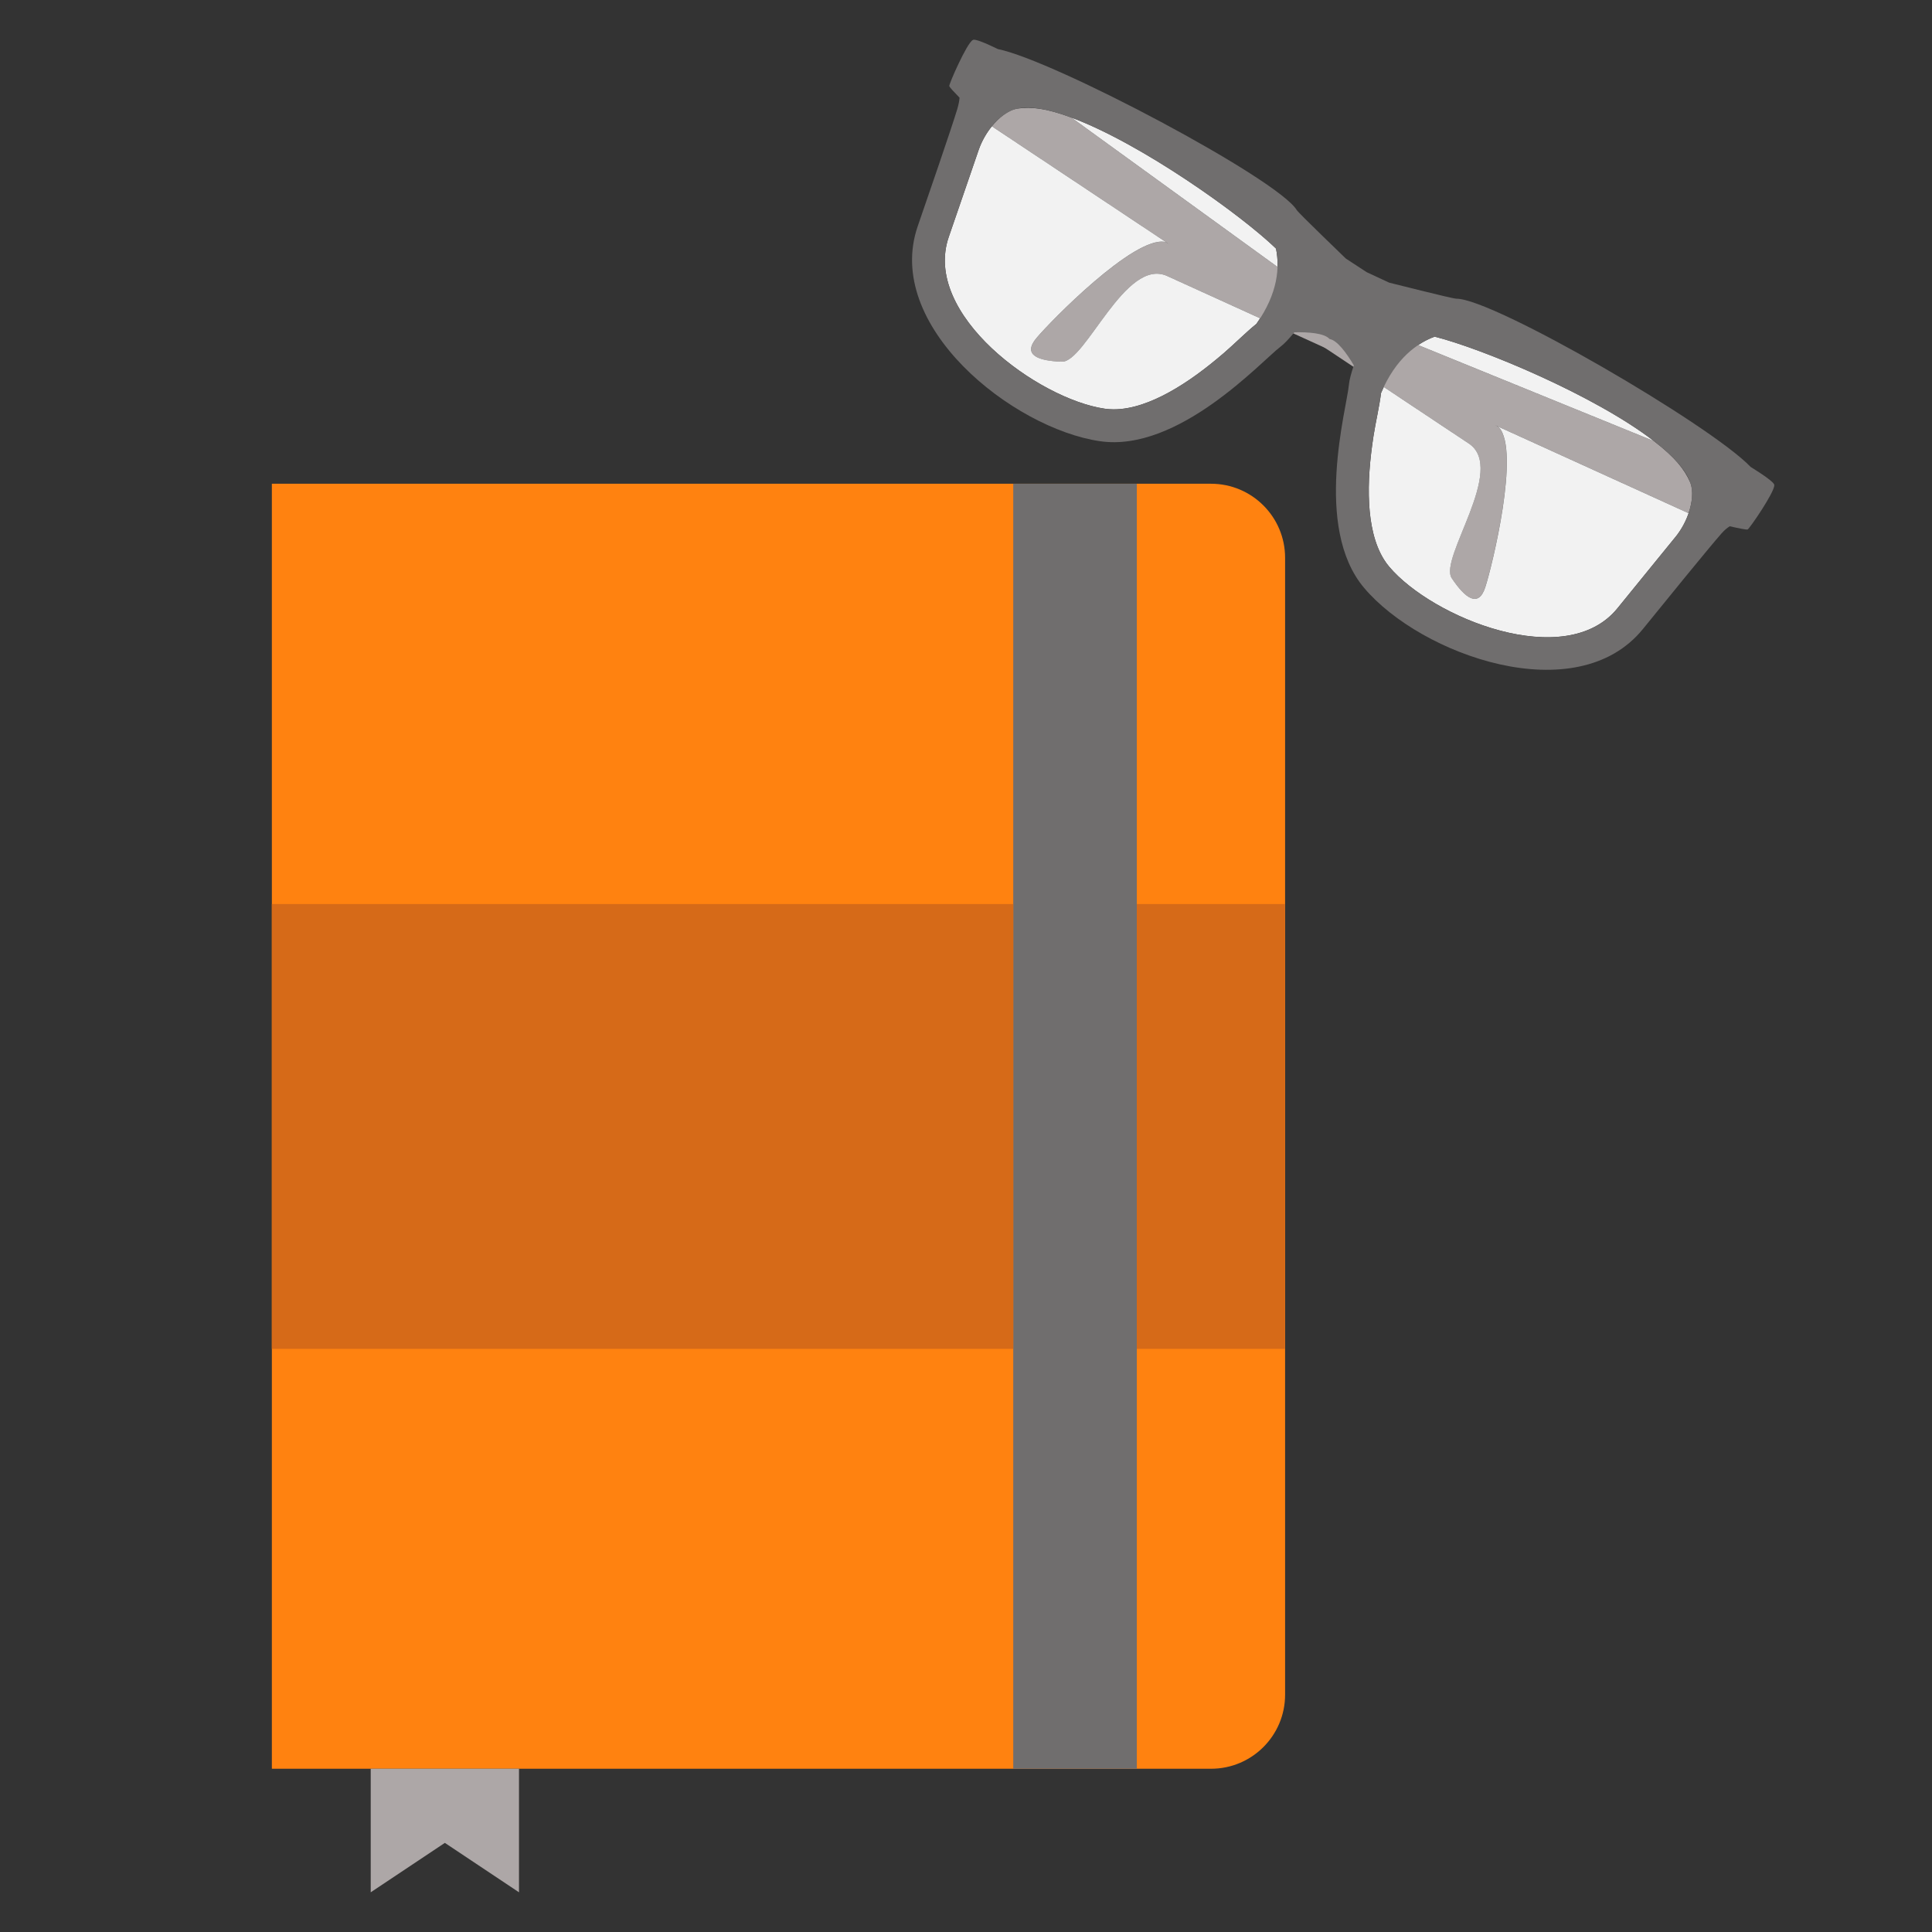 <?xml version="1.0" encoding="utf-8"?>
<!-- Generator: Adobe Illustrator 19.0.0, SVG Export Plug-In . SVG Version: 6.00 Build 0)  -->
<svg version="1.1" id="Capa_1" xmlns="http://www.w3.org/2000/svg" xmlns:xlink="http://www.w3.org/1999/xlink" x="0px" y="0px"
	 viewBox="-71 195.043 451.847 451.847" enable-background="new -71 195.043 451.847 451.847" xml:space="preserve">
<rect x="-71" y="195.043" width="451.847" height="451.847" fill="#333333" stroke="none"/>
<path fill="#FF8210" d="M212.236,608.708H-7.417V308.179H212.23c9.565,0,17.322,7.756,17.322,17.322v265.885
	C229.552,600.951,221.801,608.708,212.236,608.708z"/>
<rect x="165.975" y="308.179" fill="#706E6E" width="28.899" height="300.529"/>
<g>
	<rect x="-7.417" y="406.475" fill="#D66A18" width="173.392" height="104.035"/>
	<rect x="194.873" y="406.475" fill="#D66A18" width="34.678" height="104.035"/>
</g>
<polygon fill="#ADA7A7" points="50.38,637.606 33.041,626.047 15.702,637.606 15.702,608.708 50.38,608.708 "/>
<g>
	<path fill="#ADA7A7" d="M179.565,222.536l99.994,72.463c4.998,5.452-1.578,32.416-3.192,37.364
		c-1.618,4.949-4.752,2.552-7.846-2.089c-3.095-4.641,12.944-25.545,3.99-31.5l-111.54-74.194c1.571-1.947,3.784-3.839,6.02-4.148
		c3.215-0.445,6.695-0.081,12.568,2.104L179.565,222.536L179.565,222.536z"/>
	<path fill="#ADA7A7" d="M315.826,298.211l-114.367-46.584c-7.27-1.359-26.683,18.47-30.034,22.459
		c-3.347,3.99,0.344,5.382,5.921,5.555c5.572,0.177,14.844-24.488,24.63-20.037l121.939,55.466c0.82-2.362,1.256-5.239,0.338-7.305
		C322.931,304.802,320.788,302.038,315.826,298.211z"/>
</g>
<path fill="#F2F2F2" d="M320.795,320.689c-1.592,1.944-3.169,3.904-4.739,5.82c-2.927,3.582-5.847,7.176-8.758,10.769
	c-12.1,14.954-43.271,2.279-53.396-9.692c-0.438-0.52-0.839-1.074-1.203-1.653c-2.363-3.749-3.23-8.603-3.484-12.959
	c-0.31-5.276,0.208-10.688,1.006-15.91c0.498-3.249,1.365-6.823,1.772-10.097c0.205-0.49,0.421-0.965,0.639-1.421l19.891,13.23
	c8.949,5.954-7.085,26.859-3.99,31.5c3.095,4.641,6.227,7.037,7.842,2.088c1.618-4.949,8.19-31.908,3.192-37.364l-0.391-0.282
	l44.747,20.355c-0.658,1.932-1.713,3.895-3.118,5.62L320.795,320.689z M260.675,275.743L260.675,275.743l55.148,22.462
	c-13.866-10.707-40.247-21.661-51.303-24.434c-1.221,0.452-2.523,1.083-3.845,1.967L260.675,275.743L260.675,275.743z
	 M157.855,230.197L157.855,230.197c-0.806,2.378-1.638,4.756-2.438,7.103c-1.493,4.376-2.996,8.755-4.515,13.126
	c-6.294,18.172,20.94,37.937,36.453,40.2c0.676,0.099,1.357,0.144,2.041,0.15c4.428,0.025,9.014-1.805,12.849-3.895
	c4.643-2.527,8.965-5.823,12.974-9.26c2.493-2.143,5.071-4.761,7.629-6.842c0.308-0.435,0.597-0.866,0.867-1.291l-21.743-9.891
	c-9.786-4.451-19.054,20.214-24.63,20.037c-5.572-0.177-9.268-1.57-5.917-5.554c3.346-3.985,22.76-23.819,30.034-22.459l0.449,0.184
	l-40.932-27.225C159.688,226.161,158.575,228.092,157.855,230.197z M227.787,257.476L227.787,257.476l-48.222-34.945
	c16.421,6.111,39.659,22.722,47.86,30.636C227.688,254.441,227.838,255.887,227.787,257.476z"/>
<path fill="#706E6E" d="M162.365,206.515c13.233,2.669,65.389,30.306,69.904,37.645c0.502,0.816,11.507,11.328,11.489,11.352
	l4.87,3.181l5.275,2.456c0.013-0.025,14.753,3.757,15.714,3.75c8.59-0.047,59.329,29.434,68.819,39.35
	c2.837,1.762,5.704,3.704,5.519,4.284c0.095,1.58-5.754,10.115-6.232,10.345c-0.353,0.059-1.86-0.226-4.175-0.755
	c-0.592,0.362-1.244,0.903-1.926,1.672c-2.841,3.206-14.408,17.445-18.35,22.318c-15.533,19.194-51.937,6.165-65.234-9.57
	c-12.004-14.201-4.045-42.042-3.556-47.545c0.095-1.082,0.524-2.667,1.144-4.515c-1.649-2.783-3.85-5.854-5.678-6.159
	c-1.223-1.391-4.994-1.635-8.229-1.564c-1.238,1.503-2.359,2.702-3.229,3.357c-4.408,3.326-23.837,24.797-42.237,22.11
	c-20.386-2.971-50.691-26.987-42.605-50.319c2.051-5.924,8.025-23.267,9.24-27.373c0.308-1.035,0.47-1.916,0.529-2.648
	c-1.416-1.443-2.289-2.406-2.414-2.708c-0.054-0.527,4.098-10.003,5.487-10.763c0.365-0.425,3.096,0.745,5.872,2.09L162.365,206.515
	z M157.854,230.201L157.854,230.201c-0.806,2.382-1.633,4.757-2.438,7.103c-1.493,4.376-2.996,8.755-4.511,13.127
	c-6.3,18.175,20.939,37.941,36.452,40.204c0.676,0.099,1.356,0.149,2.041,0.15c4.428,0.025,9.014-1.805,12.848-3.891
	c4.639-2.528,8.966-5.827,12.97-9.266c2.497-2.142,5.071-4.761,7.634-6.841c5.105-7.228,5.448-13.355,4.572-17.607
	c-10.986-10.613-48.986-36.83-61.381-32.478c-3.149,1.106-6.605,4.872-8.188,9.503L157.854,230.201z M320.797,320.694
	L320.797,320.694c3.091-3.792,4.466-8.716,3.74-11.973c-2.86-12.82-45.201-31.222-60.016-34.94
	c-4.072,1.508-9.094,5.034-12.531,13.188c-0.413,3.277-1.275,6.848-1.772,10.097c-0.798,5.222-1.315,10.633-1.006,15.91
	c0.253,4.356,1.125,9.216,3.487,12.965c0.364,0.579,0.765,1.133,1.208,1.654c10.124,11.976,41.296,24.646,53.396,9.692
	c2.911-3.595,5.832-7.187,8.758-10.769c1.57-1.921,3.148-3.881,4.739-5.82L320.797,320.694L320.797,320.694z"/>
</svg>
